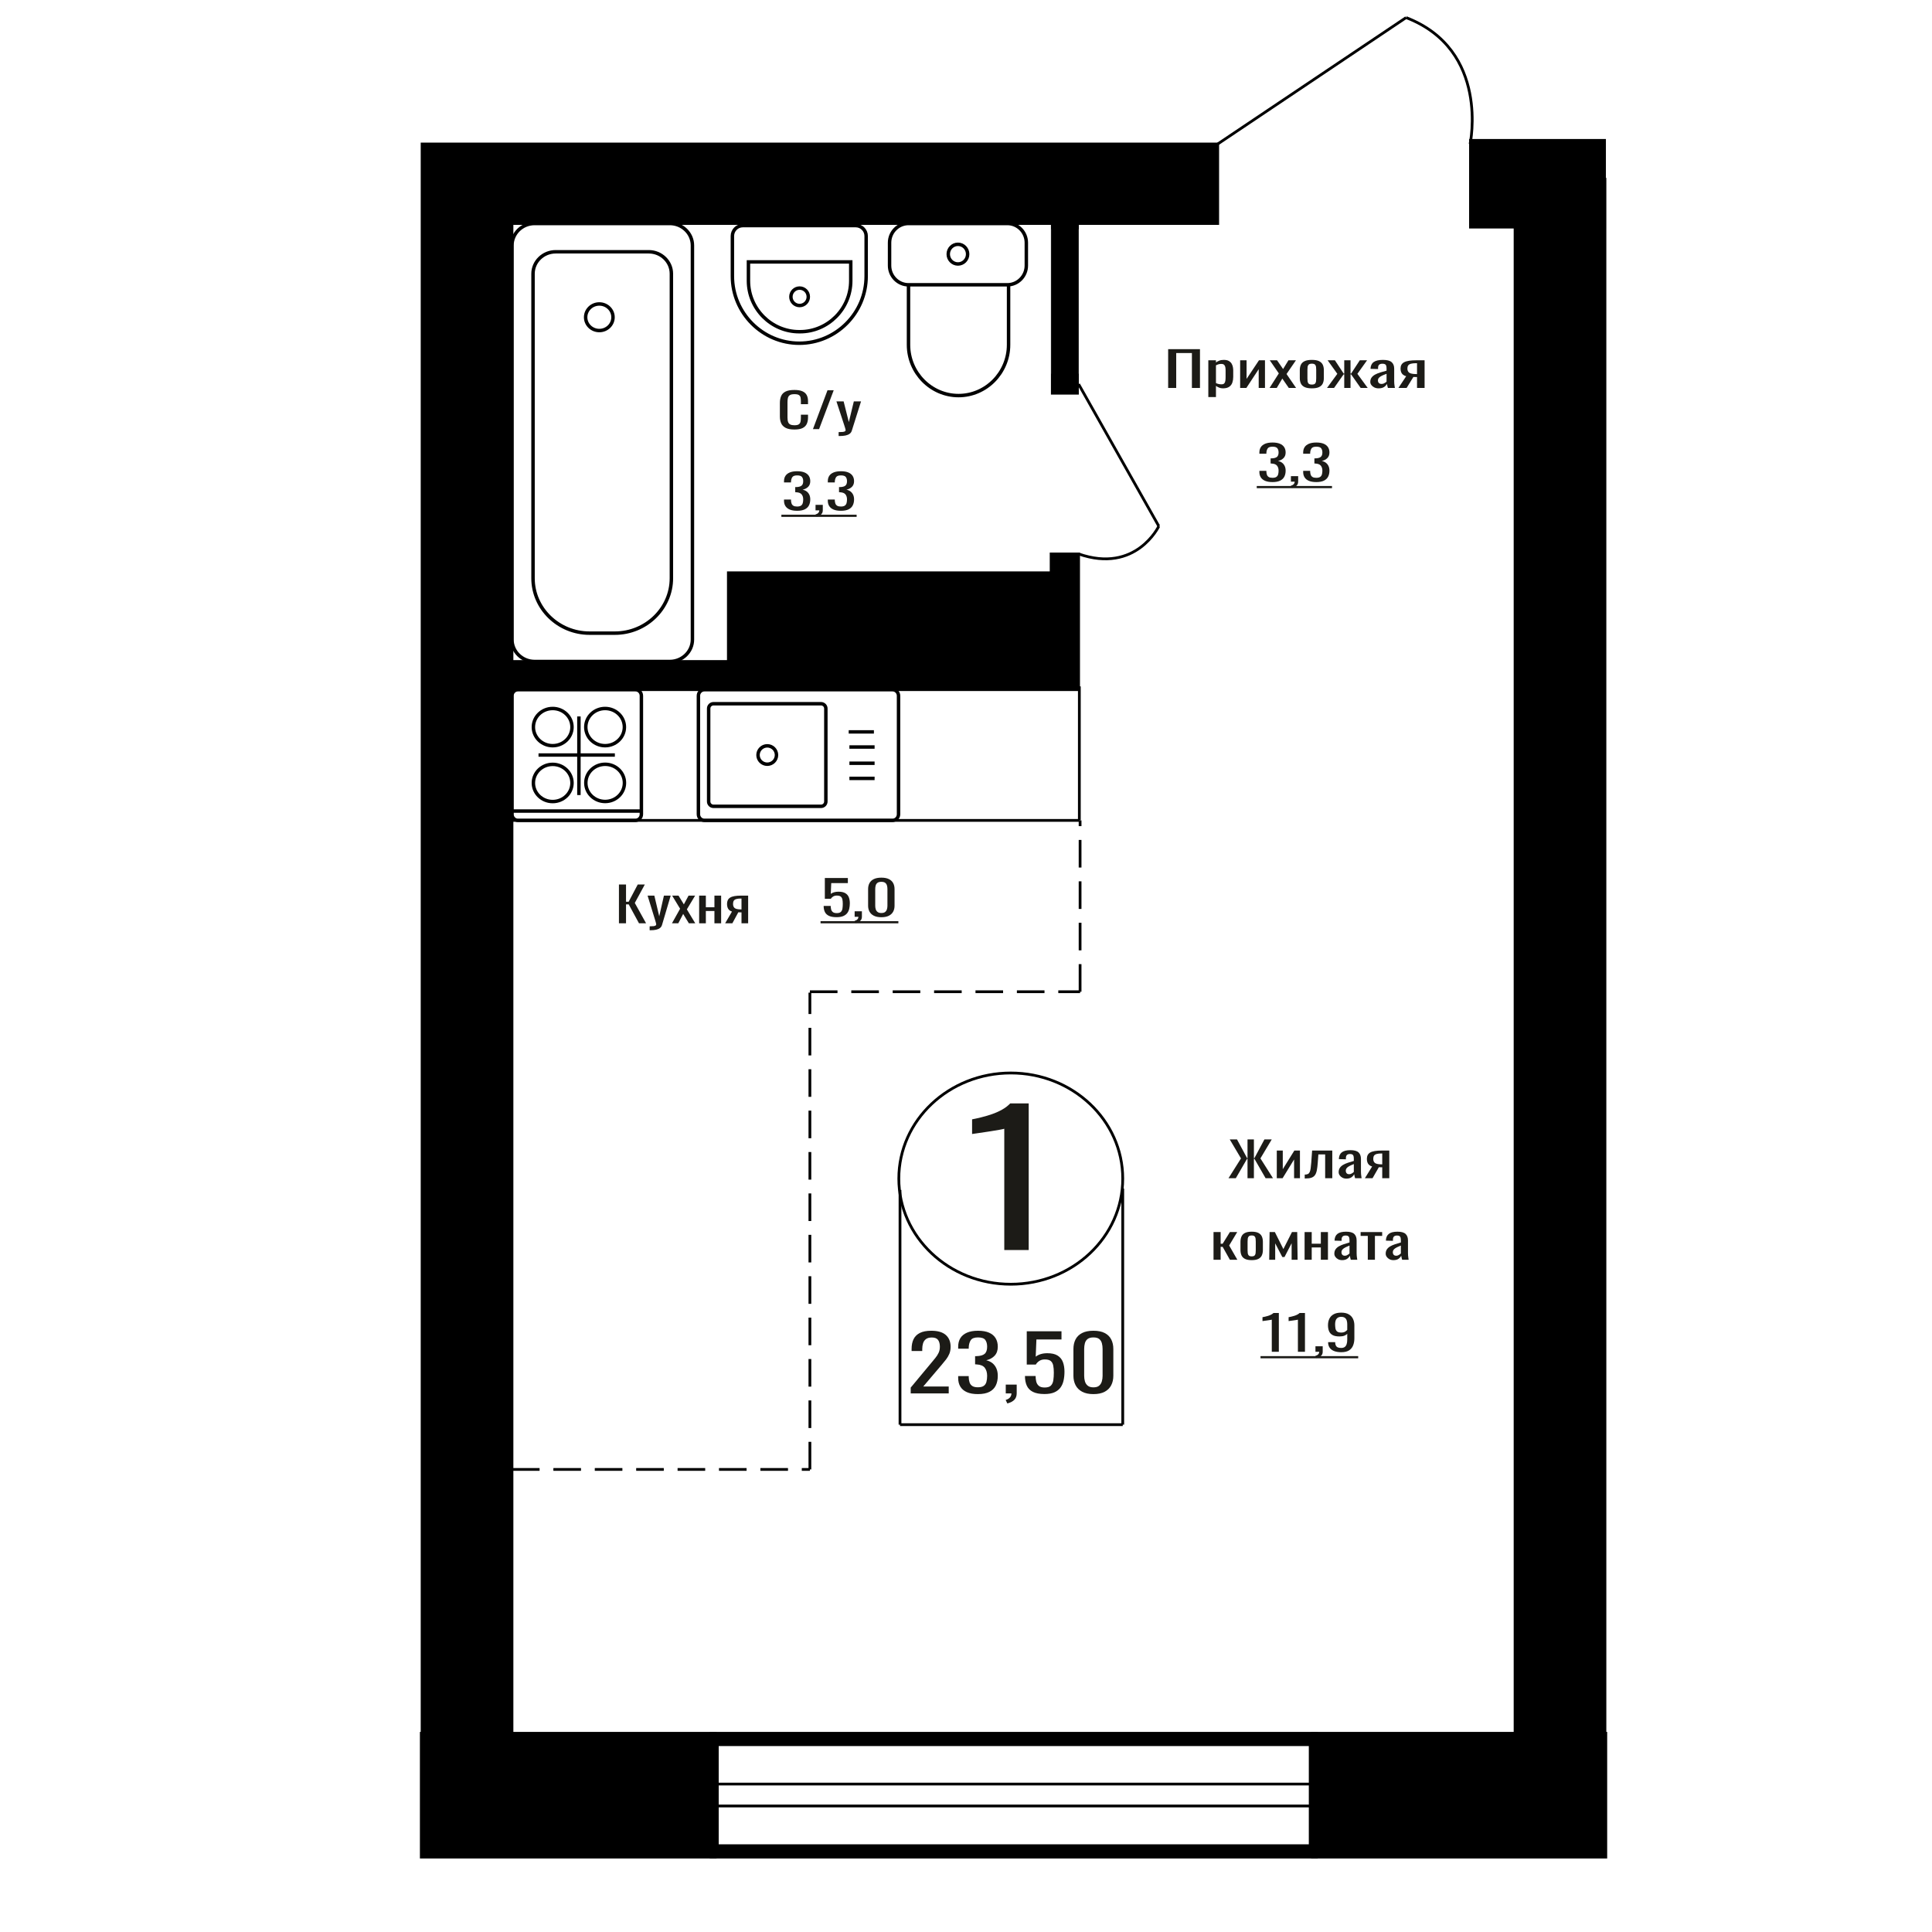 <?xml version="1.0" encoding="UTF-8"?>
<!DOCTYPE svg PUBLIC "-//W3C//DTD SVG 1.1//EN" "http://www.w3.org/Graphics/SVG/1.1/DTD/svg11.dtd">
<!-- Creator: CorelDRAW 2019 -->
<svg xmlns="http://www.w3.org/2000/svg" xml:space="preserve" width="140mm" height="140mm" version="1.1" style="shape-rendering:geometricPrecision; text-rendering:geometricPrecision; image-rendering:optimizeQuality; fill-rule:evenodd; clip-rule:evenodd"
viewBox="0 0 14000 14000"
 xmlns:xlink="http://www.w3.org/1999/xlink">
 <defs>
  <style type="text/css">
   <![CDATA[
    .str1 {stroke:black;stroke-width:25;stroke-miterlimit:22.926}
    .str0 {stroke:black;stroke-width:20;stroke-miterlimit:22.926}
    .str2 {stroke:black;stroke-width:20;stroke-miterlimit:22.926;stroke-dasharray:200 100}
    .fil1 {fill:none}
    .fil3 {fill:black}
    .fil2 {fill:#1C1B17}
    .fil0 {fill:#1C1B17;fill-rule:nonzero}
   ]]>
  </style>
 </defs>
 <g id="Слой_x0020_1">
  <polygon class="fil0" points="4485.08,6690.59 4485.08,6409.45 4536.39,6409.45 4536.39,6534.4 4555.46,6534.4 4621.29,6409.45 4672.6,6409.45 4599.95,6543.08 4681.69,6690.59 4630.38,6690.59 4555.91,6553.49 4536.39,6553.49 4536.39,6690.59 "/>
  <path id="1" class="fil0" d="M4707.56 6740.92l0 -28.46c11.8,0 21.2,-0.41 28.15,-1.22 6.96,-0.81 11.96,-2.31 14.98,-4.51 3.04,-2.2 4.54,-5.26 4.54,-9.2 0,-2.08 -1.06,-6.71 -3.18,-13.88 -2.12,-7.17 -4.38,-14.81 -6.8,-22.91l-52.67 -170.77 49.03 0 35.42 149.94 34.06 -149.94 49.03 0 -62.66 211.73c-2.72,9.72 -7.72,17.41 -14.98,23.08 -7.26,5.67 -16.57,9.77 -27.93,12.32 -11.34,2.55 -25.04,3.82 -41.09,3.82l-5.9 0z"/>
  <polygon id="2" class="fil0" points="4869.2,6690.59 4928.24,6585.07 4870.57,6489.97 4916.88,6489.97 4955.47,6553.49 4989.53,6489.97 5037.21,6489.97 4977.27,6589.59 5038.11,6690.59 4991.8,6690.59 4950.48,6622.56 4915.07,6690.59 "/>
  <polygon id="3" class="fil0" points="5066.26,6690.59 5066.26,6489.97 5114.85,6489.97 5114.85,6574.31 5177.05,6574.31 5177.05,6489.97 5225.64,6489.97 5225.64,6690.59 5177.05,6690.59 5177.05,6601.39 5114.85,6601.39 5114.85,6690.59 "/>
  <path id="4" class="fil0" d="M5254.69 6690.59l49.49 -85.04c-8.48,-2.54 -15.36,-6.36 -20.66,-11.45 -5.29,-5.09 -9.15,-11.34 -11.57,-18.74 -2.42,-7.41 -3.64,-15.74 -3.64,-24.99 0,-10.65 1.82,-19.79 5.46,-27.42 3.63,-7.64 9.38,-13.89 17.25,-18.75 7.86,-4.86 18.31,-8.44 31.33,-10.76 13.02,-2.31 29.06,-3.47 48.13,-3.47l50.85 0 0 200.62 -48.13 0 0 -79.14c-4.84,0 -8.92,-0.05 -12.26,-0.17 -3.33,-0.12 -6.96,-0.29 -10.9,-0.52l-43.13 79.83 -52.22 0zm113.07 -100.66c0.6,0 1.58,0 2.94,0 1.36,0 2.2,0 2.5,0l0 -78.79c-0.3,0 -1.14,0 -2.5,0 -1.36,0 -2.2,0 -2.5,0 -14.22,0 -25.49,1.33 -33.81,4 -8.34,2.66 -14.16,6.82 -17.49,12.49 -3.33,5.67 -5,13.25 -5,22.74 0,13.19 3.86,23.02 11.59,29.5 7.72,6.48 22.47,9.83 44.27,10.06z"/>
  <path class="fil0" d="M7277.37 9058.05l0 -878.67c-1.11,0.87 -13.51,3.5 -37.23,7.87 -23.71,4.37 -50.46,8.74 -80.23,13.11 -29.78,4.37 -56.24,8.31 -79.41,11.8 -23.16,3.5 -35.29,5.25 -36.4,5.25l0 -106.23c18.76,-3.49 40.53,-8.3 65.36,-14.42 24.81,-6.12 50.18,-13.55 76.09,-22.3 25.92,-8.74 50.73,-19.67 74.45,-32.78 23.71,-13.12 43.83,-28.42 60.38,-45.9l133.99 0 0 1062.27 -177 0z"/>
  <polygon class="fil0" points="8464.85,2811.3 8464.85,2530.16 8695.45,2530.16 8695.45,2811.3 8637.02,2811.3 8637.02,2558.27 8523.27,2558.27 8523.27,2811.3 "/>
  <path id="1" class="fil0" d="M8755.94 2877.25l0 -266.57 55.33 0 0 15.97c6.56,-5.09 14.48,-9.49 23.79,-13.19 9.31,-3.7 20.34,-5.55 33.09,-5.55 15.51,0 27.84,2.71 36.97,8.15 9.13,5.44 15.94,12.27 20.43,20.48 4.48,8.21 7.4,16.54 8.78,24.99 1.38,8.45 2.08,15.68 2.08,21.69l0 48.6c0,14.11 -2.08,27.47 -6.22,40.09 -4.12,12.61 -11.63,22.79 -22.49,30.54 -10.86,7.75 -26.1,11.63 -45.75,11.63 -10.7,0 -20.17,-1.8 -28.44,-5.38 -8.28,-3.59 -15.68,-7.7 -22.24,-12.32l0 80.87 -55.33 0zm95.15 -92.33c9.65,0 16.54,-2.37 20.68,-7.11 4.14,-4.75 6.72,-11.17 7.76,-19.27 1.03,-8.1 1.55,-17.01 1.55,-26.72l0 -48.6c0,-8.33 -0.69,-16.02 -2.07,-23.08 -1.39,-7.06 -4.31,-12.67 -8.79,-16.83 -4.49,-4.17 -11.55,-6.25 -21.2,-6.25 -7.24,0 -14.14,1.04 -20.68,3.12 -6.55,2.09 -12.24,4.52 -17.07,7.29l0 128.43c5.17,2.54 11.04,4.68 17.58,6.42 6.55,1.73 13.96,2.6 22.24,2.6z"/>
  <polygon id="2" class="fil0" points="8986.55,2811.3 8986.55,2610.68 9033.09,2610.68 9033.09,2745.7 9123.05,2610.68 9166.49,2610.68 9166.49,2811.3 9120.99,2811.3 9120.99,2675.24 9031.54,2811.3 "/>
  <polygon id="3" class="fil0" points="9199.57,2811.3 9266.8,2705.78 9201.14,2610.68 9253.87,2610.68 9297.82,2674.2 9336.59,2610.68 9390.89,2610.68 9322.64,2710.3 9391.92,2811.3 9339.19,2811.3 9292.13,2743.27 9251.8,2811.3 "/>
  <path id="4" class="fil0" d="M9506.19 2814.08c-22.06,0 -39.46,-3.01 -52.22,-9.03 -12.76,-6.01 -21.8,-14.58 -27.15,-25.68 -5.33,-11.11 -8.01,-24.18 -8.01,-39.22l0 -58.31c0,-15.05 2.68,-28.12 8.01,-39.23 5.35,-11.1 14.39,-19.66 27.15,-25.68 12.76,-6.02 30.16,-9.02 52.22,-9.02 22.07,0 39.39,3 51.96,9.02 12.59,6.02 21.55,14.58 26.89,25.68 5.35,11.11 8.02,24.18 8.02,39.23l0 58.31c0,15.04 -2.67,28.11 -8.02,39.22 -5.34,11.1 -14.3,19.67 -26.89,25.68 -12.57,6.02 -29.89,9.03 -51.96,9.03zm0 -27.42c10.69,0 18.19,-2.09 22.5,-6.25 4.3,-4.17 6.9,-9.66 7.75,-16.49 0.86,-6.82 1.29,-13.94 1.29,-21.34l0 -62.83c0,-7.63 -0.43,-14.81 -1.29,-21.52 -0.85,-6.71 -3.45,-12.2 -7.75,-16.48 -4.31,-4.28 -11.81,-6.42 -22.5,-6.42 -10.68,0 -18.26,2.14 -22.74,6.42 -4.49,4.28 -7.15,9.77 -8.02,16.48 -0.86,6.71 -1.29,13.89 -1.29,21.52l0 62.83c0,7.4 0.43,14.52 1.29,21.34 0.87,6.83 3.53,12.32 8.02,16.49 4.48,4.16 12.06,6.25 22.74,6.25z"/>
  <polygon id="5" class="fil0" points="9615.81,2811.3 9690.78,2708.91 9620.45,2610.68 9673.2,2610.68 9736.8,2707.17 9740.92,2707.17 9740.92,2610.68 9786.43,2610.68 9786.43,2707.17 9790.56,2707.17 9853.65,2610.68 9906.38,2610.68 9836.07,2708.91 9911.05,2811.3 9859.85,2811.3 9790.56,2712.73 9786.43,2712.73 9786.43,2811.3 9740.92,2811.3 9740.92,2712.73 9736.28,2712.73 9666.99,2811.3 "/>
  <path id="6" class="fil0" d="M9989.63 2814.08c-11.73,0 -22.06,-2.26 -31.03,-6.77 -8.96,-4.51 -16.02,-10.3 -21.2,-17.36 -5.17,-7.05 -7.75,-14.52 -7.75,-22.38 0,-12.5 3.1,-23.03 9.31,-31.59 6.2,-8.56 14.74,-15.79 25.6,-21.69 10.86,-5.9 23.43,-11.05 37.73,-15.45 14.32,-4.39 29.39,-8.67 45.24,-12.84l0 -14.23c0,-8.1 -0.68,-14.81 -2.05,-20.13 -1.39,-5.32 -4.24,-9.31 -8.54,-11.98 -4.31,-2.66 -10.77,-3.99 -19.4,-3.99 -7.58,0 -13.69,1.16 -18.35,3.47 -4.65,2.32 -8.01,5.61 -10.08,9.9 -2.07,4.28 -3.1,9.31 -3.1,15.09l0 10.07 -54.81 -1.39c0.69,-22.21 8.27,-38.58 22.75,-49.11 14.48,-10.53 36.88,-15.79 67.21,-15.79 29.65,0 50.68,5.43 63.09,16.31 12.41,10.87 18.61,26.61 18.61,47.2l0 91.63c0,6.25 0.27,12.27 0.77,18.05 0.52,5.79 1.21,11.17 2.07,16.14 0.87,4.98 1.64,9.66 2.33,14.06l-50.67 0c-1.04,-3.7 -2.32,-8.39 -3.87,-14.06 -1.56,-5.67 -2.68,-10.81 -3.37,-15.44 -3.44,7.86 -10.08,15.21 -19.9,22.04 -9.83,6.82 -23.36,10.24 -40.59,10.24zm21.72 -31.94c5.51,0 10.68,-1.04 15.5,-3.12 4.83,-2.08 9.14,-4.45 12.93,-7.11 3.79,-2.67 6.38,-4.81 7.75,-6.43l0 -56.92c-8.61,3.24 -16.71,6.48 -24.3,9.72 -7.58,3.24 -14.21,6.65 -19.9,10.24 -5.69,3.59 -10.17,7.64 -13.45,12.15 -3.26,4.51 -4.9,9.66 -4.9,15.44 0,8.1 2.23,14.46 6.72,19.09 4.48,4.63 11.02,6.94 19.65,6.94z"/>
  <path id="7" class="fil0" d="M10133.37 2811.3l56.35 -85.04c-9.65,-2.54 -17.49,-6.36 -23.52,-11.45 -6.03,-5.09 -10.43,-11.34 -13.18,-18.74 -2.76,-7.41 -4.15,-15.74 -4.15,-24.99 0,-10.65 2.08,-19.79 6.22,-27.42 4.14,-7.64 10.68,-13.89 19.65,-18.75 8.95,-4.86 20.85,-8.44 35.67,-10.76 14.83,-2.31 33.09,-3.47 54.81,-3.47l57.9 0 0 200.62 -54.8 0 0 -79.14c-5.51,0 -10.16,-0.05 -13.96,-0.17 -3.8,-0.12 -7.93,-0.29 -12.41,-0.52l-49.11 79.83 -59.47 0zm128.75 -100.66c0.69,0 1.8,0 3.35,0 1.55,0 2.5,0 2.85,0l0 -78.79c-0.35,0 -1.3,0 -2.85,0 -1.55,0 -2.5,0 -2.84,0 -16.2,0 -29.04,1.33 -38.51,4 -9.49,2.66 -16.12,6.82 -19.92,12.49 -3.78,5.67 -5.69,13.25 -5.69,22.74 0,13.19 4.4,23.02 13.2,29.5 8.79,6.48 25.59,9.83 50.41,10.06z"/>
  <ellipse class="fil1 str0" cx="7324.5" cy="8540.67" rx="811.3" ry="765.35"/>
  <line class="fil1 str0" x1="6521.8" y1="8623.12" x2="6521.8" y2= "10323.56" />
  <line class="fil1 str0" x1="8135.81" y1="8612.59" x2="8135.81" y2= "10323.55" />
  <line class="fil1 str0" x1="6521.8" y1="10323.55" x2="8135.81" y2= "10323.55" />
  <path class="fil0" d="M6599.36 10097.2l0 -42.24 148.56 -178.42c11.05,-13.34 21.26,-25.75 30.65,-37.24 9.36,-11.48 17.06,-23.62 23.06,-36.4 6.01,-12.79 9.02,-27.51 9.02,-44.19 0,-20.75 -4.32,-37.05 -12.97,-48.91 -8.66,-11.86 -23.81,-17.79 -45.44,-17.79 -18.27,0 -32.45,3.9 -42.55,11.68 -10.09,7.78 -17.07,17.97 -20.91,30.57 -3.85,12.59 -5.77,26.12 -5.77,40.57l0 15.01 -77.17 0 0 -15.57c0,-27.05 4.69,-50.3 14.07,-69.75 9.37,-19.45 24.52,-34.55 45.42,-45.3 20.92,-10.74 48.69,-16.12 83.3,-16.12 47.11,0 82.21,10.29 105.29,30.85 23.09,20.57 34.62,49 34.62,85.32 0,19.27 -3.01,36.13 -9.02,50.58 -6,14.45 -13.82,27.97 -23.43,40.57 -9.61,12.6 -20.2,25.57 -31.74,38.91l-134.13 157.85 184.62 0 0 50.02 -275.48 0z"/>
  <path id="1" class="fil0" d="M7086.14 10102.2c-31.73,0 -58.17,-4.63 -79.33,-13.89 -21.15,-9.27 -37.02,-22.61 -47.6,-40.02 -10.57,-17.42 -15.86,-37.98 -15.86,-61.7l0 -15 76.44 0c0,1.48 0,3.05 0,4.72 0,1.67 0,3.43 0,5.28 0.48,13.34 2.52,25.38 6.13,36.13 3.61,10.74 10.09,19.27 19.47,25.57 9.38,6.3 22.96,9.45 40.75,9.45 18.74,0 32.93,-3.43 42.55,-10.29 9.62,-6.85 16.1,-16.58 19.47,-29.18 3.37,-12.6 5.04,-27.05 5.04,-43.35 0,-23.72 -5.64,-43.08 -16.94,-58.08 -11.3,-15.01 -31.13,-23.25 -59.49,-24.74 -1.44,-0.37 -3.25,-0.55 -5.41,-0.55 -2.17,0 -3.97,0 -5.41,0l0 -59.47c1.44,0 3.12,0 5.04,0 1.92,0 3.61,0 5.05,0 27.4,-0.74 47.11,-6.3 59.14,-16.68 12.02,-10.37 18.02,-27.6 18.02,-51.69 0,-20.38 -4.44,-36.68 -13.34,-48.91 -8.88,-12.23 -26.56,-18.34 -53,-18.34 -26.44,0 -44,6.76 -52.65,20.29 -8.65,13.52 -13.46,30.84 -14.42,51.96 0,1.49 0,3.06 0,4.73 0,1.67 0,3.24 0,4.72l-76.44 0 0 -15c0,-24.09 5.29,-44.65 15.86,-61.7 10.58,-17.04 26.56,-30.2 47.96,-39.46 21.4,-9.27 47.96,-13.9 79.69,-13.9 32.21,0 58.89,4.63 80.04,13.9 21.17,9.26 37.03,22.51 47.61,39.74 10.57,17.23 15.85,37.89 15.85,61.97 0,27.05 -7.56,48.73 -22.7,65.03 -15.16,16.31 -35.46,27.42 -60.95,33.35 17.79,4.08 32.82,11.12 45.08,21.12 12.26,10.01 21.76,22.7 28.48,38.07 6.73,15.38 10.09,33.26 10.09,53.64 0,26.68 -4.8,49.93 -14.41,69.75 -9.62,19.83 -25,35.2 -46.15,46.14 -21.16,10.93 -49.05,16.39 -83.66,16.39z"/>
  <path id="2" class="fil0" d="M7299.6 10170.01l-12.26 -25.57c12.98,-3.33 23.2,-9.17 30.64,-17.5 7.46,-8.34 11.19,-18.25 11.19,-29.74l-41.11 0 0 -63.92 79.33 0 0 62.81c0,19.64 -5.53,35.29 -16.59,46.96 -11.06,11.68 -28.12,20.66 -51.2,26.96z"/>
  <path id="3" class="fil0" d="M7568.59 10101.65c-35.09,0 -62.98,-5.19 -83.65,-15.57 -20.68,-10.37 -35.46,-25.38 -44.34,-45.02 -8.9,-19.64 -13.35,-42.98 -13.35,-70.03l77.16 0c0,13.34 1.45,26.4 4.33,39.19 2.88,12.78 9.02,23.34 18.39,31.68 9.38,8.33 23.67,12.5 42.9,12.5 21.17,0 36.31,-4.72 45.44,-14.17 9.14,-9.45 14.91,-22.23 17.31,-38.35 2.4,-16.12 3.61,-34.37 3.61,-54.75 0,-20.38 -1.44,-37.7 -4.34,-51.97 -2.88,-14.26 -8.88,-25.19 -18.02,-32.79 -9.13,-7.6 -23.56,-11.39 -43.27,-11.39 -15.87,0 -29.32,3.79 -40.39,11.39 -11.06,7.6 -19.23,16.21 -24.51,25.85l-65.63 0 0 -241.23 251.69 0 0 59.48 -181.74 0 -5.05 124.5c9.62,-7.78 21.52,-13.9 35.7,-18.34 14.18,-4.45 30.41,-6.67 48.68,-6.67 31.74,0 56.61,5.74 74.64,17.23 18.03,11.48 30.77,27.23 38.21,47.24 7.47,20.01 11.19,42.98 11.19,68.92 0,22.97 -2.17,44.37 -6.49,64.2 -4.33,19.82 -11.9,37.05 -22.72,51.69 -10.82,14.63 -25.6,26.03 -44.35,34.18 -18.74,8.15 -42.55,12.23 -71.4,12.23z"/>
  <path id="4" class="fil0" d="M7923.4 10102.2c-33.16,0 -60.45,-5.74 -81.84,-17.23 -21.4,-11.48 -37.26,-27.23 -47.59,-47.24 -10.34,-20.01 -15.51,-42.8 -15.51,-68.37l0 -193.97c0,-26.31 5.05,-49.38 15.14,-69.2 10.1,-19.83 25.85,-35.3 47.23,-46.41 21.4,-11.12 48.93,-16.68 82.57,-16.68 33.66,0 61.06,5.56 82.23,16.68 21.15,11.11 36.77,26.58 46.86,46.41 10.11,19.82 15.16,42.89 15.16,69.2l0 193.97c0,25.94 -5.18,48.91 -15.51,68.92 -10.34,20.01 -26.08,35.67 -47.24,46.97 -21.15,11.3 -48.32,16.95 -81.5,16.95zm0 -48.91c18.29,0 32.1,-4.07 41.47,-12.23 9.38,-8.15 15.87,-18.62 19.48,-31.4 3.6,-12.78 5.41,-26.03 5.41,-39.74l0 -195.09c0,-14.45 -1.69,-28.07 -5.05,-40.85 -3.37,-12.79 -9.73,-23.07 -19.11,-30.85 -9.38,-7.78 -23.43,-11.67 -42.2,-11.67 -18.74,0 -32.93,3.89 -42.54,11.67 -9.61,7.78 -16.1,18.06 -19.46,30.85 -3.38,12.78 -5.06,26.4 -5.06,40.85l0 195.09c0,13.71 1.8,26.96 5.41,39.74 3.61,12.78 10.34,23.25 20.2,31.4 9.85,8.16 23.67,12.23 41.45,12.23z"/>
  <path class="fil0" d="M9220.64 3493.27c-21.03,0 -38.56,-2.89 -52.58,-8.67 -14.01,-5.79 -24.53,-14.12 -31.54,-24.99 -7.01,-10.88 -10.52,-23.72 -10.52,-38.53l0 -9.37 50.67 0c0,0.92 0,1.91 0,2.95 0,1.04 0,2.14 0,3.3 0.32,8.33 1.67,15.85 4.06,22.56 2.38,6.71 6.68,12.03 12.9,15.96 6.21,3.94 15.22,5.9 27.01,5.9 12.42,0 21.82,-2.14 28.2,-6.42 6.36,-4.28 10.67,-10.35 12.9,-18.22 2.23,-7.87 3.35,-16.89 3.35,-27.07 0,-14.81 -3.75,-26.9 -11.24,-36.27 -7.49,-9.38 -20.63,-14.52 -39.42,-15.45 -0.97,-0.23 -2.16,-0.35 -3.6,-0.35 -1.43,0 -2.63,0 -3.58,0l0 -37.14c0.95,0 2.07,0 3.35,0 1.27,0 2.38,0 3.35,0 18.16,-0.46 31.21,-3.93 39.18,-10.41 7.96,-6.48 11.96,-17.24 11.96,-32.28 0,-12.72 -2.95,-22.91 -8.84,-30.54 -5.91,-7.64 -17.62,-11.46 -35.14,-11.46 -17.52,0 -29.16,4.23 -34.88,12.67 -5.75,8.45 -8.93,19.27 -9.56,32.46 0,0.92 0,1.9 0,2.95 0,1.04 0,2.02 0,2.95l-50.67 0 0 -9.37c0,-15.05 3.51,-27.89 10.52,-38.53 7.01,-10.65 17.6,-18.86 31.78,-24.65 14.18,-5.78 31.78,-8.67 52.81,-8.67 21.35,0 39.03,2.89 53.05,8.67 14.02,5.79 24.54,14.06 31.55,24.82 7.01,10.76 10.52,23.66 10.52,38.7 0,16.89 -5.03,30.43 -15.07,40.61 -10.04,10.18 -23.49,17.12 -40.38,20.83 11.78,2.54 21.75,6.94 29.88,13.19 8.12,6.24 14.41,14.17 18.87,23.77 4.47,9.61 6.7,20.77 6.7,33.5 0,16.66 -3.2,31.18 -9.57,43.56 -6.36,12.38 -16.57,21.98 -30.59,28.8 -14.01,6.83 -32.49,10.24 -55.43,10.24z"/>
  <path id="1" class="fil0" d="M9362.09 3535.62l-8.12 -15.97c8.61,-2.08 15.38,-5.72 20.31,-10.93 4.94,-5.21 7.41,-11.4 7.41,-18.57l-27.24 0 0 -39.92 52.58 0 0 39.23c0,12.26 -3.67,22.04 -10.99,29.32 -7.33,7.29 -18.65,12.91 -33.95,16.84z"/>
  <path id="2" class="fil0" d="M9537.99 3493.27c-21.03,0 -38.56,-2.89 -52.57,-8.67 -14.02,-5.79 -24.54,-14.12 -31.55,-24.99 -7.01,-10.88 -10.52,-23.72 -10.52,-38.53l0 -9.37 50.67 0c0,0.92 0,1.91 0,2.95 0,1.04 0,2.14 0,3.3 0.32,8.33 1.67,15.85 4.06,22.56 2.39,6.71 6.68,12.03 12.91,15.96 6.21,3.94 15.21,5.9 27,5.9 12.42,0 21.82,-2.14 28.2,-6.42 6.36,-4.28 10.67,-10.35 12.9,-18.22 2.23,-7.87 3.35,-16.89 3.35,-27.07 0,-14.81 -3.75,-26.9 -11.24,-36.27 -7.49,-9.38 -20.63,-14.52 -39.42,-15.45 -0.96,-0.23 -2.16,-0.35 -3.59,-0.35 -1.44,0 -2.63,0 -3.58,0l0 -37.14c0.95,0 2.06,0 3.34,0 1.27,0 2.38,0 3.35,0 18.16,-0.46 31.21,-3.93 39.19,-10.41 7.96,-6.48 11.95,-17.24 11.95,-32.28 0,-12.72 -2.95,-22.91 -8.84,-30.54 -5.91,-7.64 -17.61,-11.46 -35.14,-11.46 -17.52,0 -29.15,4.23 -34.88,12.67 -5.74,8.45 -8.92,19.27 -9.56,32.46 0,0.92 0,1.9 0,2.95 0,1.04 0,2.02 0,2.95l-50.67 0 0 -9.37c0,-15.05 3.51,-27.89 10.52,-38.53 7.01,-10.65 17.6,-18.86 31.78,-24.65 14.18,-5.78 31.78,-8.67 52.81,-8.67 21.35,0 39.03,2.89 53.05,8.67 14.02,5.79 24.54,14.06 31.55,24.82 7.01,10.76 10.52,23.66 10.52,38.7 0,16.89 -5.03,30.43 -15.06,40.61 -10.04,10.18 -23.5,17.12 -40.39,20.83 11.79,2.54 21.75,6.94 29.88,13.19 8.12,6.24 14.42,14.17 18.88,23.77 4.46,9.61 6.69,20.77 6.69,33.5 0,16.66 -3.2,31.18 -9.57,43.56 -6.36,12.38 -16.57,21.98 -30.58,28.8 -14.02,6.83 -32.5,10.24 -55.44,10.24z"/>
  <polygon id="3" class="fil2" points="9106.89,3521.7 9652.21,3521.7 9652.21,3537.48 9106.89,3537.48 "/>
  <path class="fil0" d="M5756.7 3112.43c-27.7,0 -49.21,-4.16 -64.5,-12.49 -15.3,-8.33 -25.94,-19.55 -31.89,-33.67 -5.96,-14.11 -8.94,-29.85 -8.94,-47.2l0 -99.27c0,-18.98 2.98,-35.52 8.94,-49.64 5.95,-14.11 16.59,-25.04 31.89,-32.8 15.29,-7.75 36.8,-11.62 64.5,-11.62 24.47,0 43.87,3.24 58.21,9.72 14.34,6.47 24.64,15.73 30.92,27.76 6.29,12.04 9.42,26.5 9.42,43.39l0 22.21 -51.7 0 0 -19.78c0,-10.41 -0.72,-19.61 -2.17,-27.59 -1.45,-7.99 -5.39,-14.18 -11.83,-18.57 -6.45,-4.4 -17.23,-6.6 -32.38,-6.6 -15.45,0 -26.72,2.37 -33.81,7.12 -7.08,4.74 -11.68,11.45 -13.78,20.13 -2.09,8.68 -3.13,18.8 -3.13,30.37l0 111.41c0,14.12 1.61,25.28 4.83,33.5 3.22,8.21 8.53,14.06 15.94,17.53 7.42,3.47 17.4,5.2 29.95,5.2 14.83,0 25.45,-2.37 31.89,-7.11 6.45,-4.75 10.47,-11.28 12.08,-19.61 1.62,-8.33 2.41,-18.05 2.41,-29.16l0 -20.82 51.7 0 0 20.82c0,17.12 -2.9,32.22 -8.7,45.3 -5.79,13.07 -15.77,23.25 -29.94,30.54 -14.18,7.29 -34.15,10.93 -59.91,10.93z"/>
  <polygon id="1" class="fil0" points="5891.01,3109.31 5996.32,2828.17 6041.26,2828.17 5935.45,3109.31 "/>
  <path id="2" class="fil0" d="M6077.02 3159.64l0 -28.46c12.55,0 22.55,-0.41 29.95,-1.22 7.41,-0.81 12.72,-2.31 15.94,-4.51 3.23,-2.2 4.83,-5.26 4.83,-9.2 0,-2.08 -1.13,-6.71 -3.38,-13.88 -2.26,-7.17 -4.67,-14.81 -7.24,-22.91l-56.04 -170.77 52.17 0 37.68 149.94 36.25 -149.94 52.17 0 -66.68 211.73c-2.89,9.72 -8.21,17.41 -15.94,23.08 -7.72,5.67 -17.63,9.77 -29.71,12.32 -12.07,2.55 -26.65,3.82 -43.73,3.82l-6.27 0z"/>
  <path class="fil1 str1" d="M4384.74 5134.01c-77.27,0 -139.91,60.34 -139.91,134.76 0,74.42 62.64,134.76 139.91,134.76 77.27,0 139.91,-60.34 139.91,-134.76 0,-74.42 -62.64,-134.76 -139.91,-134.76zm0.35 404.3c-77.27,0 -139.91,60.33 -139.91,134.76 0,74.42 62.64,134.76 139.91,134.76 77.26,0 139.91,-60.34 139.91,-134.76 0,-74.43 -62.65,-134.76 -139.91,-134.76zm-380.11 -404.3c-77.27,0 -139.91,60.34 -139.91,134.76 0,74.42 62.64,134.76 139.91,134.76 77.27,0 139.91,-60.34 139.91,-134.76 0,-74.42 -62.64,-134.76 -139.91,-134.76zm0 404.85c-77.27,0 -139.91,60.34 -139.91,134.76 0,74.42 62.64,134.76 139.91,134.76 77.27,0 139.91,-60.34 139.91,-134.76 0,-74.42 -62.64,-134.76 -139.91,-134.76zm-294.95 -497.2l0 859.06c0,24.32 19.69,44.22 43.76,44.22l850.19 0c24.07,0 43.76,-19.9 43.76,-44.22l0 -859.06c0,-24.32 -19.69,-44.21 -43.76,-44.21l-850.19 0c-24.07,0 -43.76,19.89 -43.76,44.21zm485 149.85l0 569.9m-292.72 -290.22l553.16 0m-745.44 406.07l937.71 0"/>
  <path class="fil1 str1" d="M6583.36 1619.53l716.55 0c75.5,0 137.27,62.68 137.27,139.3l0 165.6c0,76.62 -61.77,139.3 -137.27,139.3l-716.55 0c-75.5,0 -137.27,-62.68 -137.27,-139.3l0 -165.6c0,-76.62 61.77,-139.3 137.27,-139.3zm0 444.2l725.12 0 0 434.89c0,202.36 -163.14,367.92 -362.55,367.92l-0.01 0c-199.41,0 -362.56,-165.56 -362.56,-367.92l0 -434.89zm358.27 -293.4c38.81,0 70.26,31.93 70.26,71.3 0,39.38 -31.45,71.31 -70.26,71.31 -38.8,0 -70.26,-31.93 -70.26,-71.31 0,-39.37 31.46,-71.3 70.26,-71.3z"/>
  <path class="fil1 str1" d="M5105.31 4997.45l1361.38 0c24.42,0 44.41,19.9 44.41,44.22l0 859.06c0,24.32 -19.99,44.21 -44.41,44.21l-1361.38 0c-24.43,0 -44.42,-19.89 -44.42,-44.21l0 -859.06c0,-24.32 19.99,-44.22 44.42,-44.22zm64.73 102.04l779.57 0c19.17,0 34.84,15.6 34.84,34.68l0 674.04c0,19.08 -15.67,34.7 -34.84,34.7l-779.57 0c-19.16,0 -34.84,-15.62 -34.84,-34.7l0 -674.04c0,-19.08 15.68,-34.68 34.84,-34.68zm389.78 305.03c37,0 66.98,29.85 66.98,66.68 0,36.82 -29.98,66.67 -66.98,66.67 -36.98,0 -66.97,-29.85 -66.97,-66.67 0,-36.83 29.99,-66.68 66.97,-66.68zm590.19 -100.95l182.56 0m-177.48 109.71l182.55 0m-182.55 117.55l182.55 0m-182.55 109.7l182.55 0"/>
  <line class="fil1 str0" x1="7821.33" y1="4973.78" x2="7821.33" y2= "5944.94" />
  <path class="fil0" d="M5775.9 3701.34c-21.03,0 -38.56,-2.89 -52.57,-8.67 -14.02,-5.79 -24.54,-14.12 -31.55,-24.99 -7.01,-10.88 -10.52,-23.72 -10.52,-38.53l0 -9.37 50.67 0c0,0.92 0,1.91 0,2.95 0,1.04 0,2.14 0,3.3 0.32,8.33 1.67,15.85 4.06,22.56 2.39,6.71 6.68,12.03 12.91,15.96 6.21,3.94 15.21,5.9 27,5.9 12.42,0 21.82,-2.14 28.2,-6.42 6.36,-4.28 10.67,-10.35 12.9,-18.22 2.23,-7.87 3.35,-16.89 3.35,-27.07 0,-14.81 -3.75,-26.9 -11.24,-36.27 -7.49,-9.38 -20.63,-14.52 -39.42,-15.45 -0.97,-0.23 -2.16,-0.35 -3.6,-0.35 -1.43,0 -2.63,0 -3.58,0l0 -37.14c0.95,0 2.07,0 3.35,0 1.27,0 2.38,0 3.35,0 18.16,-0.46 31.21,-3.93 39.18,-10.41 7.96,-6.48 11.96,-17.24 11.96,-32.28 0,-12.72 -2.95,-22.91 -8.84,-30.54 -5.91,-7.64 -17.61,-11.46 -35.14,-11.46 -17.52,0 -29.15,4.23 -34.88,12.67 -5.74,8.45 -8.93,19.27 -9.56,32.46 0,0.92 0,1.9 0,2.95 0,1.04 0,2.02 0,2.95l-50.67 0 0 -9.37c0,-15.05 3.51,-27.89 10.52,-38.53 7.01,-10.65 17.6,-18.86 31.78,-24.65 14.18,-5.78 31.78,-8.67 52.81,-8.67 21.35,0 39.03,2.89 53.05,8.67 14.02,5.79 24.54,14.06 31.55,24.82 7.01,10.76 10.52,23.66 10.52,38.7 0,16.89 -5.03,30.43 -15.07,40.61 -10.03,10.18 -23.49,17.12 -40.38,20.83 11.78,2.54 21.75,6.94 29.88,13.19 8.12,6.24 14.41,14.17 18.88,23.77 4.46,9.61 6.69,20.77 6.69,33.5 0,16.66 -3.2,31.18 -9.57,43.56 -6.36,12.38 -16.57,21.98 -30.58,28.8 -14.02,6.83 -32.5,10.24 -55.44,10.24z"/>
  <path id="1" class="fil0" d="M5917.36 3743.69l-8.13 -15.97c8.61,-2.08 15.38,-5.72 20.31,-10.93 4.94,-5.21 7.41,-11.4 7.41,-18.57l-27.24 0 0 -39.92 52.58 0 0 39.23c0,12.26 -3.67,22.04 -10.99,29.32 -7.33,7.29 -18.65,12.91 -33.94,16.84z"/>
  <path id="2" class="fil0" d="M6093.25 3701.34c-21.03,0 -38.56,-2.89 -52.57,-8.67 -14.02,-5.79 -24.54,-14.12 -31.55,-24.99 -7.01,-10.88 -10.52,-23.72 -10.52,-38.53l0 -9.37 50.67 0c0,0.92 0,1.91 0,2.95 0,1.04 0,2.14 0,3.3 0.32,8.33 1.67,15.85 4.07,22.56 2.38,6.71 6.67,12.03 12.9,15.96 6.21,3.94 15.21,5.9 27,5.9 12.42,0 21.83,-2.14 28.2,-6.42 6.36,-4.28 10.67,-10.35 12.9,-18.22 2.23,-7.87 3.35,-16.89 3.35,-27.07 0,-14.81 -3.75,-26.9 -11.24,-36.27 -7.49,-9.38 -20.62,-14.52 -39.42,-15.45 -0.96,-0.23 -2.16,-0.35 -3.59,-0.35 -1.44,0 -2.63,0 -3.58,0l0 -37.14c0.95,0 2.06,0 3.34,0 1.27,0 2.38,0 3.35,0 18.16,-0.46 31.21,-3.93 39.19,-10.41 7.96,-6.48 11.95,-17.24 11.95,-32.28 0,-12.72 -2.95,-22.91 -8.84,-30.54 -5.91,-7.64 -17.61,-11.46 -35.14,-11.46 -17.52,0 -29.15,4.23 -34.88,12.67 -5.74,8.45 -8.92,19.27 -9.56,32.46 0,0.92 0,1.9 0,2.95 0,1.04 0,2.02 0,2.95l-50.67 0 0 -9.37c0,-15.05 3.51,-27.89 10.52,-38.53 7.01,-10.65 17.6,-18.86 31.78,-24.65 14.18,-5.78 31.78,-8.67 52.81,-8.67 21.36,0 39.04,2.89 53.05,8.67 14.02,5.79 24.54,14.06 31.55,24.82 7.01,10.76 10.52,23.66 10.52,38.7 0,16.89 -5.03,30.43 -15.06,40.61 -10.04,10.18 -23.5,17.12 -40.39,20.83 11.79,2.54 21.76,6.94 29.88,13.19 8.12,6.24 14.42,14.17 18.88,23.77 4.46,9.61 6.69,20.77 6.69,33.5 0,16.66 -3.19,31.18 -9.57,43.56 -6.36,12.38 -16.56,21.98 -30.58,28.8 -14.02,6.83 -32.5,10.24 -55.44,10.24z"/>
  <polygon id="3" class="fil2" points="5662.15,3729.77 6207.47,3729.77 6207.47,3745.55 5662.15,3745.55 "/>
  <line class="fil1 str0" x1="8823.97" y1="1043.52" x2="10189.15" y2= "127.54" />
  <path class="fil1 str0" d="M10653.02 1043.37c0,0 145.81,-681.7 -463.87,-915.83"/>
  <rect class="fil1 str0" transform="matrix(4.90421E-13 -1.001 -3.35 -2.16446E-13 9582.47 13086.9)" width="158.75" height="1336.15"/>
  <polygon class="fil0" points="8902.1,8537.92 8992.73,8394.22 8911.25,8256.78 8963.81,8256.78 9037.08,8392.49 9039.98,8392.49 9039.98,8256.78 9086.26,8256.78 9086.26,8392.49 9089.64,8392.49 9162.43,8256.78 9215.46,8256.78 9133.5,8394.22 9224.62,8537.92 9171.1,8537.92 9090.11,8397.35 9086.26,8397.35 9086.26,8537.92 9039.98,8537.92 9039.98,8397.35 9036.6,8397.35 8955.13,8537.92 "/>
  <polygon id="1" class="fil0" points="9252.09,8537.92 9252.09,8337.3 9295.48,8337.3 9295.48,8472.32 9379.36,8337.3 9419.87,8337.3 9419.87,8537.92 9377.45,8537.92 9377.45,8401.86 9294.04,8537.92 "/>
  <path id="2" class="fil0" d="M9454.58 8539.66l0 -28.12c9.64,0 17.27,-1.39 22.9,-4.16 5.63,-2.78 9.96,-7.47 13.01,-14.06 3.06,-6.6 5.38,-15.5 6.99,-26.73 1.61,-11.22 3.06,-25.28 4.35,-42.17l6.26 -87.12 146.08 0 0 200.62 -51.58 0 0 -172.5 -49.19 0 -4.33 59c-1.61,22.91 -3.93,41.88 -6.99,56.92 -3.05,15.04 -7.79,26.79 -14.22,35.23 -6.43,8.45 -15.03,14.41 -25.79,17.88 -10.77,3.47 -24.67,5.21 -41.7,5.21l-5.79 0z"/>
  <path id="3" class="fil0" d="M9756.37 8540.7c-10.93,0 -20.57,-2.26 -28.93,-6.77 -8.35,-4.51 -14.93,-10.3 -19.76,-17.36 -4.82,-7.05 -7.23,-14.52 -7.23,-22.38 0,-12.5 2.89,-23.03 8.68,-31.59 5.78,-8.56 13.74,-15.79 23.87,-21.69 10.12,-5.9 21.85,-11.05 35.18,-15.45 13.35,-4.39 27.4,-8.67 42.18,-12.84l0 -14.23c0,-8.1 -0.64,-14.81 -1.91,-20.13 -1.3,-5.32 -3.95,-9.31 -7.96,-11.98 -4.02,-2.66 -10.05,-3.99 -18.09,-3.99 -7.07,0 -12.76,1.16 -17.11,3.47 -4.33,2.32 -7.47,5.61 -9.4,9.9 -1.93,4.28 -2.89,9.31 -2.89,15.09l0 10.07 -51.1 -1.39c0.64,-22.21 7.71,-38.58 21.21,-49.11 13.5,-10.53 34.39,-15.79 62.67,-15.79 27.64,0 47.25,5.43 58.82,16.31 11.57,10.87 17.35,26.61 17.35,47.2l0 91.63c0,6.25 0.25,12.27 0.72,18.05 0.49,5.79 1.13,11.17 1.93,16.14 0.81,4.98 1.53,9.66 2.17,14.06l-47.24 0c-0.97,-3.7 -2.17,-8.39 -3.61,-14.06 -1.46,-5.67 -2.5,-10.81 -3.14,-15.44 -3.21,7.86 -9.4,15.21 -18.56,22.04 -9.16,6.82 -21.78,10.24 -37.85,10.24zm20.25 -31.94c5.14,0 9.96,-1.04 14.46,-3.12 4.5,-2.08 8.52,-4.45 12.06,-7.11 3.53,-2.67 5.95,-4.81 7.22,-6.43l0 -56.92c-8.03,3.24 -15.58,6.48 -22.65,9.72 -7.07,3.24 -13.25,6.65 -18.56,10.24 -5.3,3.59 -9.48,7.64 -12.54,12.15 -3.04,4.51 -4.57,9.66 -4.57,15.44 0,8.1 2.08,14.46 6.26,19.09 4.18,4.63 10.28,6.94 18.32,6.94z"/>
  <path id="4" class="fil0" d="M9890.4 8537.92l52.54 -85.04c-9,-2.54 -16.31,-6.36 -21.93,-11.45 -5.63,-5.09 -9.72,-11.34 -12.29,-18.74 -2.57,-7.41 -3.86,-15.74 -3.86,-24.99 0,-10.65 1.93,-19.79 5.79,-27.42 3.86,-7.64 9.96,-13.89 18.32,-18.75 8.35,-4.86 19.44,-8.44 33.26,-10.76 13.82,-2.31 30.85,-3.47 51.1,-3.47l53.99 0 0 200.62 -51.1 0 0 -79.14c-5.14,0 -9.47,-0.05 -13.01,-0.17 -3.54,-0.12 -7.39,-0.29 -11.57,-0.52l-45.8 79.83 -55.44 0zm120.05 -100.66c0.63,0 1.68,0 3.12,0 1.45,0 2.33,0 2.65,0l0 -78.79c-0.32,0 -1.2,0 -2.65,0 -1.44,0 -2.33,0 -2.65,0 -15.1,0 -27.07,1.33 -35.91,4 -8.85,2.66 -15.03,6.82 -18.57,12.49 -3.53,5.67 -5.3,13.25 -5.3,22.74 0,13.19 4.09,23.02 12.3,29.5 8.2,6.48 23.86,9.83 47.01,10.06z"/>
  <polygon id="5" class="fil0" points="8793.63,9128.66 8793.63,8928.04 8845.22,8928.04 8845.22,9012.73 8859.68,9012.73 8912.24,8928.04 8965.27,8928.04 8906.93,9025.23 8966.22,9128.66 8912.24,9128.66 8859.68,9034.95 8845.22,9034.95 8845.22,9128.66 "/>
  <path id="6" class="fil0" d="M9070.36 9131.44c-20.57,0 -36.8,-3.01 -48.7,-9.03 -11.89,-6.01 -20.32,-14.58 -25.31,-25.68 -4.97,-11.11 -7.47,-24.18 -7.47,-39.22l0 -58.31c0,-15.05 2.5,-28.12 7.47,-39.23 4.99,-11.1 13.42,-19.66 25.31,-25.68 11.9,-6.02 28.13,-9.02 48.7,-9.02 20.57,0 36.72,3 48.44,9.02 11.74,6.02 20.09,14.58 25.08,25.68 4.98,11.11 7.47,24.18 7.47,39.23l0 58.31c0,15.04 -2.49,28.11 -7.47,39.22 -4.99,11.1 -13.34,19.67 -25.08,25.68 -11.72,6.02 -27.87,9.03 -48.44,9.03zm0 -27.42c9.96,0 16.96,-2.09 20.97,-6.25 4.01,-4.17 6.43,-9.66 7.22,-16.49 0.81,-6.82 1.21,-13.94 1.21,-21.34l0 -62.83c0,-7.63 -0.4,-14.81 -1.21,-21.52 -0.79,-6.71 -3.21,-12.2 -7.22,-16.48 -4.01,-4.28 -11.01,-6.42 -20.97,-6.42 -9.96,0 -17.03,2.14 -21.21,6.42 -4.18,4.28 -6.67,9.77 -7.48,16.48 -0.8,6.71 -1.2,13.89 -1.2,21.52l0 62.83c0,7.4 0.4,14.52 1.2,21.34 0.81,6.83 3.3,12.32 7.48,16.49 4.18,4.16 11.25,6.25 21.21,6.25z"/>
  <polygon id="7" class="fil0" points="9197.14,9128.66 9200.03,8928.04 9238.12,8928.04 9299.83,9051.26 9362.03,8928.04 9400.11,8928.04 9403,9128.66 9359.61,9128.66 9359.61,9008.91 9308.02,9108.88 9292.12,9108.88 9240.53,9009.61 9240.53,9128.66 "/>
  <polygon id="8" class="fil0" points="9453.62,9128.66 9453.62,8928.04 9505.2,8928.04 9505.2,9012.38 9571.25,9012.38 9571.25,8928.04 9622.84,8928.04 9622.84,9128.66 9571.25,9128.66 9571.25,9039.46 9505.2,9039.46 9505.2,9128.66 "/>
  <path id="9" class="fil0" d="M9725.04 9131.44c-10.93,0 -20.57,-2.26 -28.93,-6.77 -8.35,-4.51 -14.94,-10.3 -19.77,-17.36 -4.82,-7.05 -7.22,-14.52 -7.22,-22.38 0,-12.5 2.89,-23.03 8.68,-31.59 5.78,-8.56 13.74,-15.79 23.86,-21.69 10.13,-5.9 21.85,-11.05 35.18,-15.45 13.35,-4.39 27.41,-8.67 42.19,-12.84l0 -14.23c0,-8.1 -0.64,-14.81 -1.92,-20.13 -1.29,-5.32 -3.94,-9.31 -7.96,-11.98 -4.01,-2.66 -10.04,-3.99 -18.08,-3.99 -7.07,0 -12.77,1.16 -17.11,3.47 -4.34,2.32 -7.48,5.61 -9.41,9.9 -1.93,4.28 -2.89,9.31 -2.89,15.09l0 10.07 -51.1 -1.39c0.64,-22.21 7.71,-38.58 21.21,-49.11 13.5,-10.53 34.39,-15.79 62.67,-15.79 27.64,0 47.26,5.43 58.83,16.31 11.57,10.87 17.34,26.61 17.34,47.2l0 91.63c0,6.25 0.25,12.27 0.73,18.05 0.48,5.79 1.12,11.17 1.93,16.14 0.8,4.98 1.53,9.66 2.16,14.06l-47.24 0c-0.97,-3.7 -2.16,-8.39 -3.61,-14.06 -1.45,-5.67 -2.5,-10.81 -3.14,-15.44 -3.2,7.86 -9.4,15.21 -18.55,22.04 -9.17,6.82 -21.78,10.24 -37.85,10.24zm20.25 -31.94c5.14,0 9.96,-1.04 14.46,-3.12 4.5,-2.08 8.51,-4.45 12.05,-7.11 3.53,-2.67 5.95,-4.81 7.23,-6.43l0 -56.92c-8.03,3.24 -15.59,6.48 -22.66,9.72 -7.07,3.24 -13.25,6.65 -18.55,10.24 -5.31,3.59 -9.49,7.64 -12.55,12.15 -3.04,4.51 -4.57,9.66 -4.57,15.44 0,8.1 2.09,14.46 6.27,19.09 4.18,4.63 10.28,6.94 18.32,6.94z"/>
  <polygon id="10" class="fil0" points="9911.61,9128.66 9911.61,8955.81 9859.55,8955.81 9859.55,8928.04 10015.75,8928.04 10015.75,8955.81 9963.19,8955.81 9963.19,9128.66 "/>
  <path id="11" class="fil0" d="M10097.21 9131.44c-10.93,0 -20.57,-2.26 -28.93,-6.77 -8.35,-4.51 -14.93,-10.3 -19.76,-17.36 -4.82,-7.05 -7.23,-14.52 -7.23,-22.38 0,-12.5 2.89,-23.03 8.69,-31.59 5.77,-8.56 13.73,-15.79 23.86,-21.69 10.12,-5.9 21.85,-11.05 35.18,-15.45 13.35,-4.39 27.41,-8.67 42.18,-12.84l0 -14.23c0,-8.1 -0.63,-14.81 -1.91,-20.13 -1.29,-5.32 -3.95,-9.31 -7.96,-11.98 -4.02,-2.66 -10.04,-3.99 -18.09,-3.99 -7.07,0 -12.76,1.16 -17.11,3.47 -4.33,2.32 -7.47,5.61 -9.4,9.9 -1.93,4.28 -2.89,9.31 -2.89,15.09l0 10.07 -51.1 -1.39c0.64,-22.21 7.71,-38.58 21.21,-49.11 13.5,-10.53 34.39,-15.79 62.67,-15.79 27.64,0 47.25,5.43 58.82,16.31 11.57,10.87 17.35,26.61 17.35,47.2l0 91.63c0,6.25 0.25,12.27 0.72,18.05 0.49,5.79 1.13,11.17 1.93,16.14 0.81,4.98 1.53,9.66 2.17,14.06l-47.24 0c-0.97,-3.7 -2.17,-8.39 -3.61,-14.06 -1.46,-5.67 -2.5,-10.81 -3.14,-15.44 -3.21,7.86 -9.4,15.21 -18.56,22.04 -9.16,6.82 -21.77,10.24 -37.85,10.24zm20.26 -31.94c5.14,0 9.96,-1.04 14.46,-3.12 4.5,-2.08 8.51,-4.45 12.05,-7.11 3.53,-2.67 5.95,-4.81 7.22,-6.43l0 -56.92c-8.02,3.24 -15.58,6.48 -22.65,9.72 -7.07,3.24 -13.25,6.65 -18.56,10.24 -5.3,3.59 -9.48,7.64 -12.54,12.15 -3.04,4.51 -4.57,9.66 -4.57,15.44 0,8.1 2.08,14.46 6.27,19.09 4.18,4.63 10.27,6.94 18.32,6.94z"/>
  <line class="fil1 str0" x1="7816" y1="2783.71" x2="8397.21" y2= "3812.91" />
  <path class="fil1 str0" d="M8397.21 3812.91c0,0 -164.8,346.76 -581.21,201.1"/>
  <path class="fil1 str1" d="M4026.29 1824.48l675.08 0c90.08,0 163.76,71.54 163.76,158.98l0 2207.05c0,218.63 -184.22,397.5 -409.39,397.5l-183.82 0c-225.18,0 -409.39,-178.87 -409.39,-397.5l0 -2207.05c0,-87.44 73.68,-158.98 163.76,-158.98zm-152.5 -204.95l980.05 0c90.07,0 163.77,71.56 163.77,158.99l0 2855.86c0,87.46 -73.7,158.99 -163.77,158.99l-980.05 0c-90.05,0 -163.75,-71.53 -163.75,-158.99l0 -2855.86c0,-87.43 73.7,-158.99 163.75,-158.99zm469.16 583.06c54.79,0 99.21,43.13 99.21,96.34 0,53.19 -44.42,96.33 -99.21,96.33 -54.8,0 -99.22,-43.14 -99.22,-96.33 0,-53.21 44.42,-96.34 99.22,-96.34z"/>
  <rect class="fil3 str0" transform="matrix(-1.07039E-13 -3.629 0.731 -7.84879E-13 10653 1619.55)" width="158.75" height="1336.15"/>
  <line class="fil1 str0" x1="7821.33" y1="5944.94" x2="3682.32" y2= "5944.94" />
  <path class="fil0" d="M9215.86 9795.42l0 -232.55c-0.32,0.23 -3.9,0.93 -10.75,2.08 -6.85,1.16 -14.57,2.32 -23.18,3.47 -8.61,1.16 -16.25,2.2 -22.94,3.13 -6.69,0.92 -10.2,1.39 -10.52,1.39l0 -28.12c5.43,-0.92 11.72,-2.2 18.88,-3.82 7.17,-1.62 14.5,-3.58 21.99,-5.9 7.49,-2.31 14.65,-5.2 21.51,-8.67 6.84,-3.48 12.67,-7.53 17.44,-12.15l38.71 0 0 281.14 -51.14 0z"/>
  <path id="1" class="fil0" d="M9405.13 9795.42l0 -232.55c-0.32,0.23 -3.9,0.93 -10.76,2.08 -6.84,1.16 -14.57,2.32 -23.17,3.47 -8.61,1.16 -16.25,2.2 -22.94,3.13 -6.7,0.92 -10.21,1.39 -10.52,1.39l0 -28.12c5.42,-0.92 11.71,-2.2 18.87,-3.82 7.18,-1.62 14.5,-3.58 21.99,-5.9 7.5,-2.31 14.66,-5.2 21.51,-8.67 6.85,-3.48 12.67,-7.53 17.45,-12.15l38.71 0 0 281.14 -51.14 0z"/>
  <path id="2" class="fil0" d="M9539.9 9840.89l-8.12 -15.97c8.61,-2.08 15.38,-5.72 20.31,-10.93 4.94,-5.21 7.41,-11.4 7.41,-18.57l-27.24 0 0 -39.92 52.57 0 0 39.23c0,12.26 -3.66,22.04 -10.98,29.32 -7.33,7.29 -18.65,12.91 -33.95,16.84z"/>
  <path id="3" class="fil0" d="M9719.15 9798.54c-20.08,0 -37.21,-2.72 -51.39,-8.15 -14.17,-5.44 -24.93,-13.37 -32.25,-23.78 -7.34,-10.41 -11.16,-23.02 -11.47,-37.83 0,-0.46 0,-0.98 0,-1.56 0,-0.58 0,-1.1 0,-1.57l51.12 0c0,13.43 3.03,23.78 9.09,31.07 6.06,7.29 17.85,10.93 35.36,10.93 9.57,0 17.53,-2.14 23.91,-6.42 6.37,-4.28 11.15,-10.87 14.33,-19.78 3.2,-8.91 4.78,-20.19 4.78,-33.84l0 -42.7c-4.78,5.79 -11.87,10.47 -21.26,14.06 -9.41,3.59 -21.11,5.38 -35.13,5.38 -21.35,0 -38.08,-3.41 -50.19,-10.24 -12.1,-6.82 -20.63,-16.31 -25.57,-28.46 -4.93,-12.15 -7.41,-26.32 -7.41,-42.52 0,-17.12 3.2,-32.57 9.56,-46.33 6.38,-13.77 16.65,-24.71 30.83,-32.8 14.18,-8.1 32.74,-12.15 55.69,-12.15 22.29,0 40.45,4.1 54.48,12.32 14.02,8.21 24.29,19.26 30.82,33.15 6.54,13.88 9.8,29.38 9.8,46.51l0 94.4c0,18.05 -2.86,34.71 -8.6,49.99 -5.73,15.27 -15.45,27.47 -29.15,36.61 -13.7,9.14 -32.83,13.71 -57.35,13.71zm0 -142.3c11.15,0 20.22,-2.03 27.23,-6.08 7.01,-4.05 12.44,-8.5 16.25,-13.36l0 -41.65c0,-9.72 -1.27,-18.57 -3.81,-26.55 -2.57,-7.99 -7.03,-14.35 -13.39,-19.09 -6.37,-4.75 -15.13,-7.12 -26.28,-7.12 -11.16,0 -20,2.43 -26.54,7.29 -6.53,4.86 -11.15,11.17 -13.85,18.92 -2.71,7.75 -4.06,16.25 -4.06,25.51 0,11.1 0.71,21.4 2.14,30.89 1.44,9.49 5.26,17.06 11.47,22.73 6.21,5.67 16.49,8.51 30.84,8.51z"/>
  <polygon id="4" class="fil2" points="9134.14,9826.97 9841.97,9826.97 9841.97,9842.75 9134.14,9842.75 "/>
  <polygon id="5" class="fil2" points="9841.97,9826.97 9841.97,9826.97 9841.97,9842.75 9841.97,9842.75 "/>
  <polygon id="6" class="fil2" points="9134.14,10417.71 9134.14,10417.71 9134.14,10433.49 9134.14,10433.49 "/>
  <polygon id="7" class="fil2" points="9134.14,10417.71 9134.14,10417.71 9134.14,10433.49 9134.14,10433.49 "/>
  <path class="fil1 str1" d="M5382.52 1634.79l818.64 0c41.45,0 75.35,33.99 75.35,75.56l0 290.78c0,267.33 -218.09,486.03 -484.66,486.03l-0.02 0c-266.57,0 -484.66,-218.7 -484.66,-486.03l0 -290.78c0,-41.57 33.9,-75.56 75.35,-75.56zm40.99 262.96l741.37 0 0 136.97c0,202.96 -165.59,369.02 -367.97,369.02l-5.42 0c-202.39,0 -367.98,-166.06 -367.98,-369.02l0 -136.97zm370.69 189.76c34.82,0 63.06,28.31 63.06,63.24 0,34.93 -28.24,63.24 -63.06,63.24 -34.83,0 -63.07,-28.31 -63.07,-63.24 0,-34.93 28.24,-63.24 63.07,-63.24z"/>
  <path class="fil3 str0" d="M3058.67 1619.53l651.37 0 0 10981.67 -651.37 0 0 -10981.67zm0 0l0 -576.16 5765.31 0 0 576.16 -5765.31 0z"/>
  <rect class="fil3 str0" transform="matrix(-2.31525E-13 -5.131 1.582 -1.10972E-12 9516.64 13415.8)" width="158.75" height="1336.15"/>
  <path class="fil3 str0" d="M5278.01 4787.83l0 -637.22 2338.9 0 0 637.22 -2338.9 0zm-1567.97 209.62l0 -204.08 3906.86 0 0 204.08 -3906.86 0zm4105.96 0l0 -983.43 -199.09 0 0 983.43 199.09 0z"/>
  <line class="fil1 str2" x1="5868.77" y1="7186.49" x2="7826.69" y2= "7186.49" />
  <rect class="fil3 str0" transform="matrix(5.37145E-13 -7.547 -0.149 -1.1943E-12 7816 2783.75)" width="158.75" height="1336.15"/>
  <rect class="fil3 str0" x="10978.71" y="1298.91" width="651.37" height="11302.25"/>
  <rect class="fil1 str0" transform="matrix(4.7551E-13 -5.131 -3.249 -1.10972E-12 9516.67 13415.8)" width="158.75" height="1336.15"/>
  <rect class="fil3 str0" transform="matrix(-2.31953E-13 -5.131 1.585 -1.10972E-12 3058.66 13415.8)" width="158.75" height="1336.15"/>
  <line class="fil1 str2" x1="3710.04" y1="10648.02" x2="5868.77" y2= "10648.02" />
  <line class="fil1 str2" x1="5868.77" y1="10648.02" x2="5868.77" y2= "7192.96" />
  <line class="fil1 str2" x1="7826.69" y1="7186.48" x2="7826.69" y2= "5944.94" />
  <path class="fil0" d="M6062.15 6646.21c-23.26,0 -41.74,-3.24 -55.44,-9.72 -13.7,-6.48 -23.49,-15.85 -29.4,-28.12 -5.89,-12.26 -8.84,-26.84 -8.84,-43.73l51.14 0c0,8.33 0.97,16.49 2.87,24.47 1.91,7.98 5.97,14.58 12.2,19.78 6.21,5.21 15.68,7.81 28.43,7.81 14.02,0 24.06,-2.95 30.1,-8.85 6.06,-5.9 9.89,-13.88 11.47,-23.95 1.6,-10.06 2.4,-21.46 2.4,-34.18 0,-12.73 -0.95,-23.55 -2.86,-32.46 -1.92,-8.91 -5.9,-15.73 -11.96,-20.48 -6.05,-4.74 -15.61,-7.11 -28.68,-7.11 -10.5,0 -19.43,2.37 -26.75,7.11 -7.33,4.75 -12.75,10.13 -16.25,16.14l-43.5 0 0 -150.63 166.81 0 0 37.14 -120.45 0 -3.34 77.74c6.37,-4.86 14.25,-8.67 23.65,-11.45 9.41,-2.78 20.16,-4.17 32.27,-4.17 21.02,0 37.52,3.59 49.46,10.76 11.95,7.18 20.39,17.01 25.33,29.51 4.93,12.49 7.41,26.84 7.41,43.04 0,14.34 -1.43,27.71 -4.31,40.09 -2.86,12.37 -7.88,23.13 -15.05,32.27 -7.17,9.14 -16.96,16.26 -29.4,21.35 -12.42,5.09 -28.18,7.64 -47.31,7.64z"/>
  <path id="1" class="fil0" d="M6200.74 6688.9l-8.12 -15.97c8.6,-2.08 15.38,-5.72 20.31,-10.93 4.94,-5.21 7.41,-11.4 7.41,-18.57l-27.24 0 0 -39.92 52.57 0 0 39.23c0,12.26 -3.66,22.04 -10.99,29.32 -7.32,7.29 -18.64,12.91 -33.94,16.84z"/>
  <path id="2" class="fil0" d="M6386.68 6646.55c-21.99,0 -40.07,-3.58 -54.26,-10.76 -14.18,-7.17 -24.69,-17 -31.54,-29.5 -6.85,-12.49 -10.28,-26.72 -10.28,-42.69l0 -121.14c0,-16.42 3.35,-30.83 10.04,-43.21 6.69,-12.38 17.13,-22.04 31.3,-28.98 14.18,-6.94 32.43,-10.41 54.74,-10.41 22.29,0 40.45,3.47 54.47,10.41 14.03,6.94 24.39,16.6 31.08,28.98 6.68,12.38 10.02,26.79 10.02,43.21l0 121.14c0,16.2 -3.41,30.54 -10.27,43.04 -6.84,12.49 -17.28,22.27 -31.3,29.33 -14.02,7.06 -32.03,10.58 -54,10.58zm0 -30.54c12.1,0 21.26,-2.55 27.47,-7.64 6.22,-5.09 10.52,-11.62 12.91,-19.61 2.38,-7.98 3.58,-16.25 3.58,-24.81l0 -121.83c0,-9.03 -1.11,-17.53 -3.34,-25.51 -2.23,-7.99 -6.46,-14.41 -12.67,-19.27 -6.21,-4.86 -15.53,-7.29 -27.95,-7.29 -12.44,0 -21.83,2.43 -28.2,7.29 -6.38,4.86 -10.68,11.28 -12.91,19.27 -2.23,7.98 -3.34,16.48 -3.34,25.51l0 121.83c0,8.56 1.18,16.83 3.58,24.81 2.39,7.99 6.85,14.52 13.38,19.61 6.53,5.09 15.68,7.64 27.49,7.64z"/>
  <polygon id="3" class="fil2" points="5946.02,6674.98 6509.98,6674.98 6509.98,6690.76 5946.02,6690.76 "/>
 </g>
</svg>
